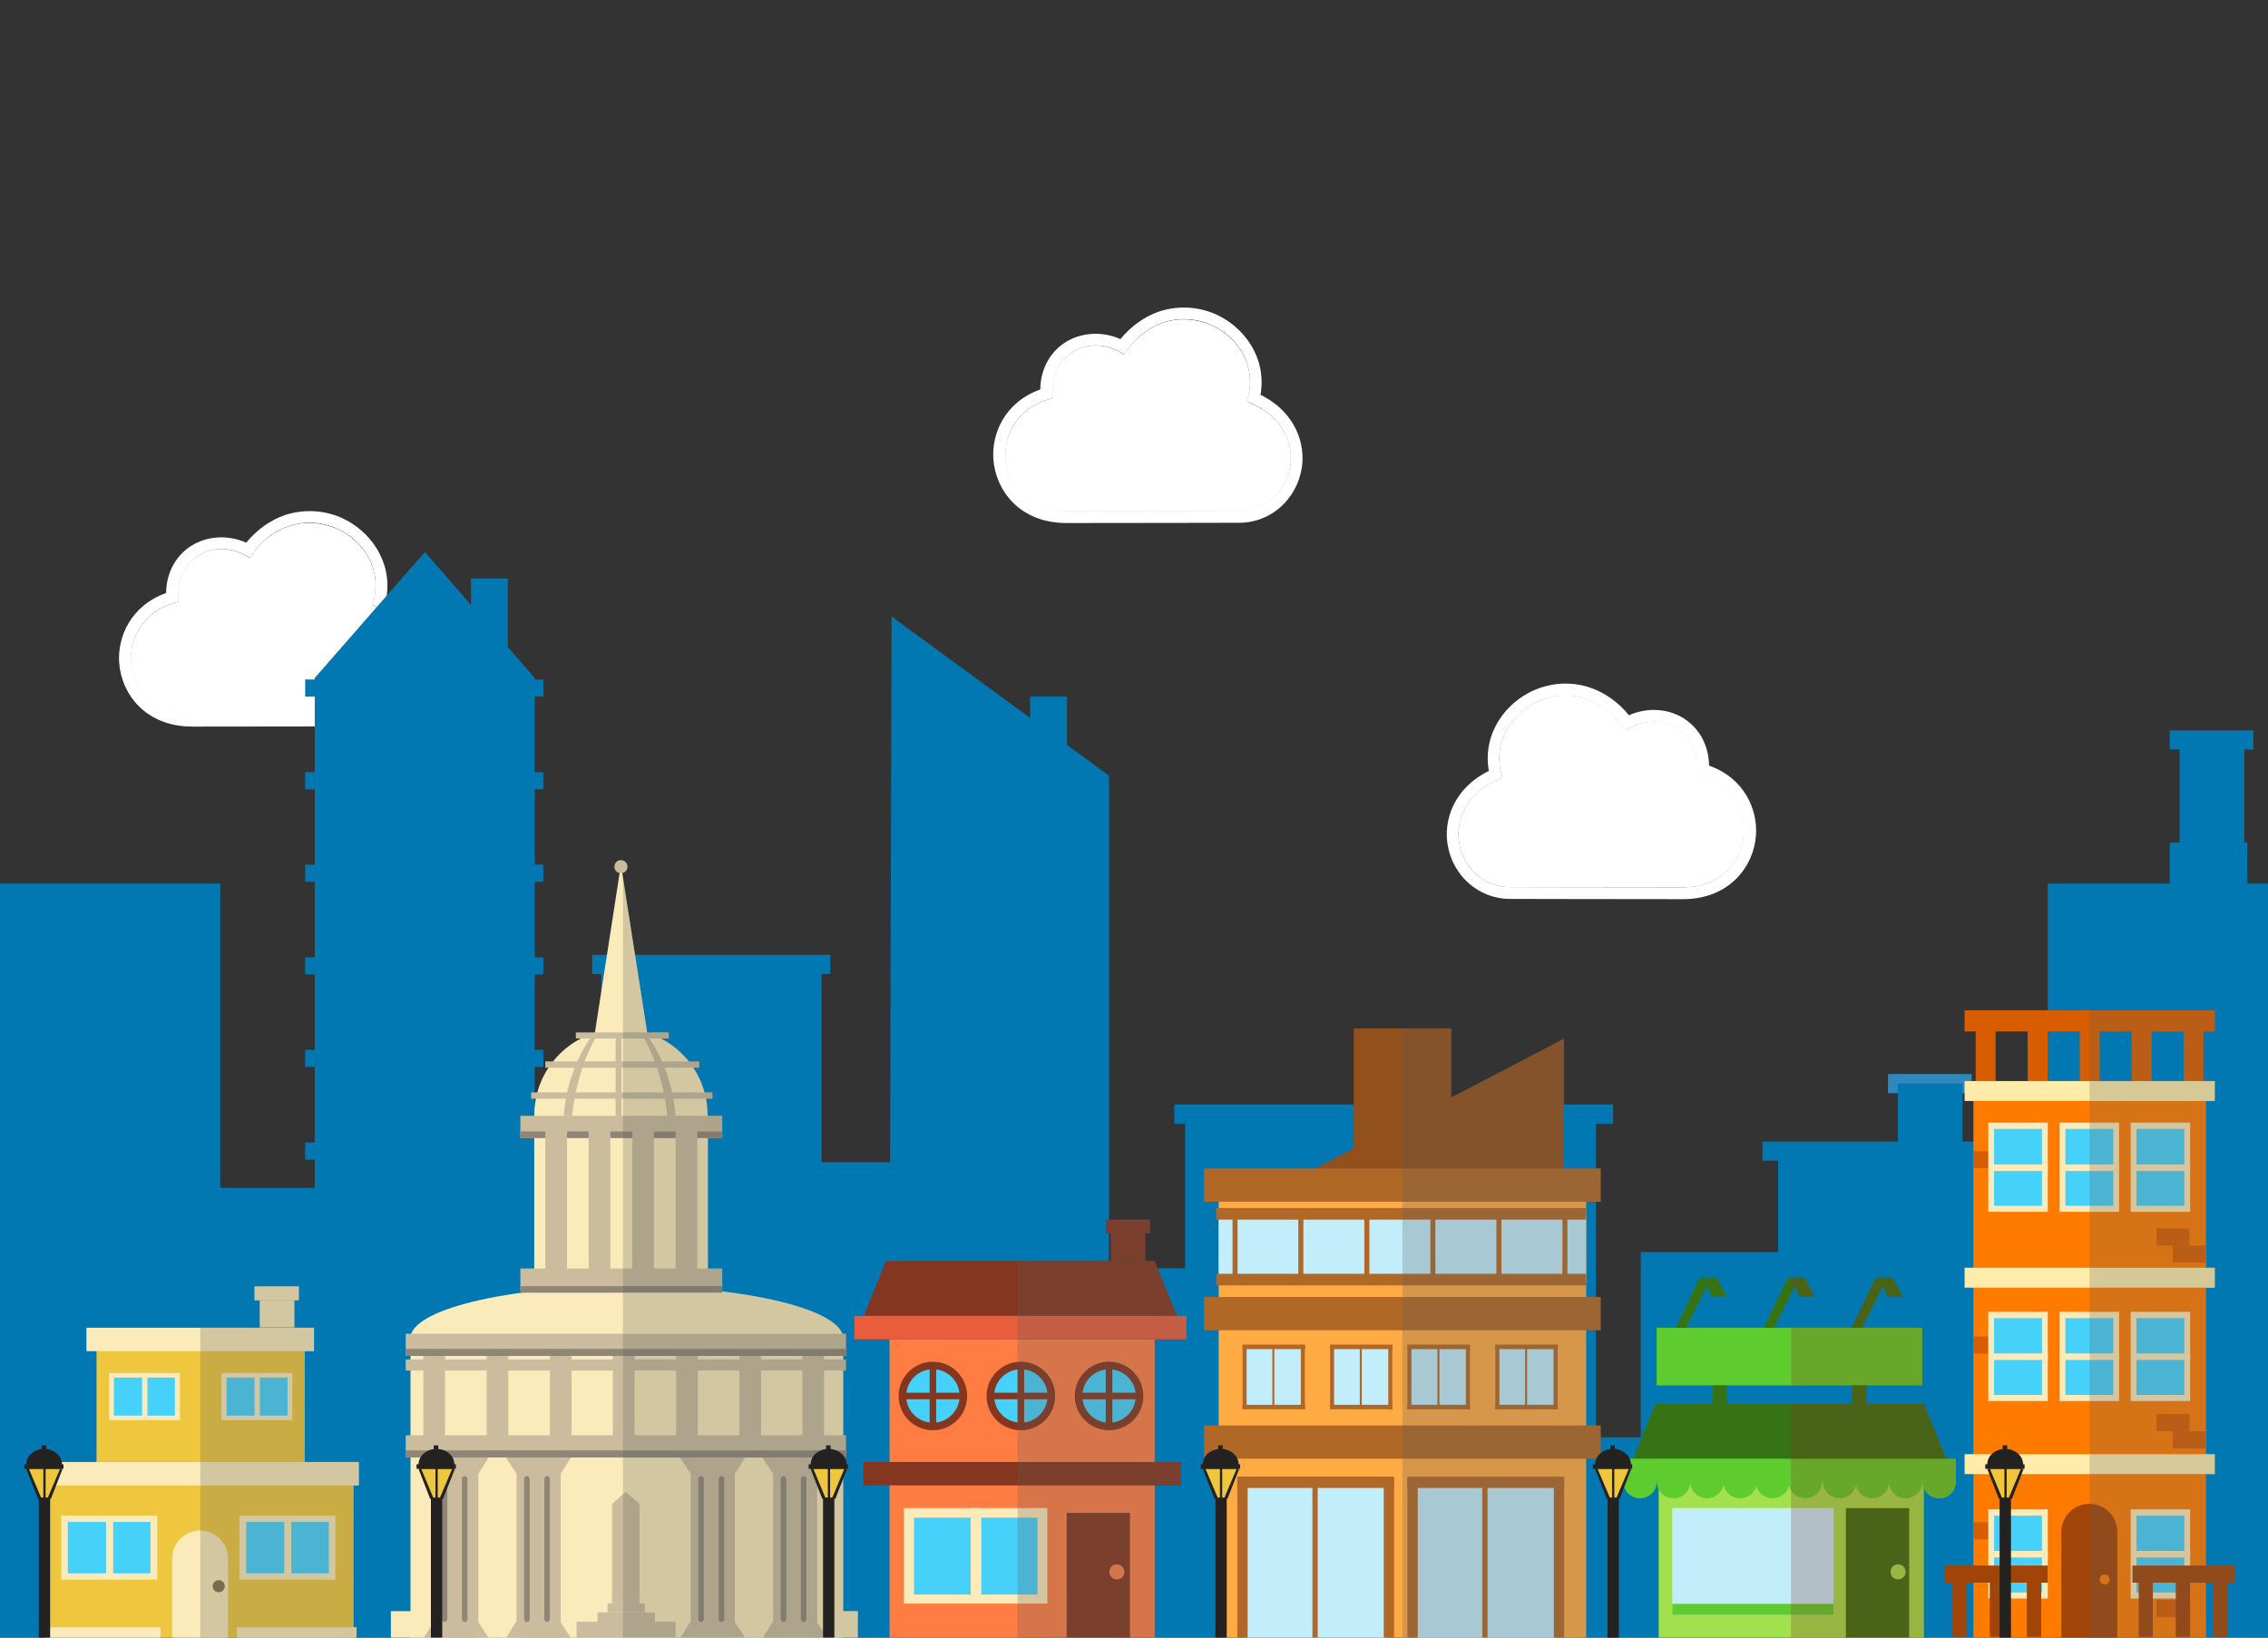 <?xml version="1.0" encoding="utf-8"?>
<!-- Generator: Adobe Illustrator 19.0.0, SVG Export Plug-In . SVG Version: 6.00 Build 0)  -->
<svg version="1.1" id="Calque_1" xmlns="http://www.w3.org/2000/svg" xmlns:xlink="http://www.w3.org/1999/xlink" x="0px" y="0px"
	 viewBox="360 -290 900 650" style="enable-background:new 360 -290 900 650;" xml:space="preserve">
<rect x="360" y="-290" width="900" height="650" fill="#333333" stroke="none"/>
<style type="text/css">
	.st0{clip-path:url(#SVGID_2_);}
	.st1{fill:#FFFFFF;}
	.st2{fill:#0178B2;}
	.st3{fill:#2F88BC;}
	.st4{fill:#91501C;}
	.st5{fill:#FFAB44;}
	.st6{fill:#B16827;}
	.st7{fill:#C2EEFC;}
	.st8{opacity:0.25;fill:#5D5D5D;}
	.st9{fill:#FBEBBA;}
	.st10{fill:#CABC9C;}
	.st11{fill:#8F8676;}
	.st12{fill:#8C8C8C;}
	.st13{fill:#C1A9A9;}
	.st14{fill:#CDCACA;}
	.st15{fill:#00844A;}
	.st16{fill:#00C147;}
	.st17{fill:#A2E04D;}
	.st18{fill:#357315;}
	.st19{fill:#5ECC2E;}
	.st20{opacity:0.25;}
	.st21{fill:#85361F;}
	.st22{fill:#FF7D43;}
	.st23{fill:#46D1FA;}
	.st24{fill:#E85E3C;}
	.st25{fill:#EFC73E;}
	.st26{fill:#7F714C;}
	.st27{fill:#D85D00;}
	.st28{fill:#FF7B00;}
	.st29{fill:#FFECAB;}
	.st30{fill:#A14407;}
	.st31{fill:#242221;}
	.st32{fill:#5D2E07;}
	.st33{fill:#00A615;}
</style>
<g>
	<defs>
		<rect id="SVGID_1_" x="360" y="-191" width="900" height="551"/>
	</defs>
	<clipPath id="SVGID_2_">
		<use xlink:href="#SVGID_1_"  style="overflow:visible;"/>
	</clipPath>
	<g id="XMLID_640_" class="st0">
		<g id="XMLID_644_">
			<path id="XMLID_648_" class="st1" d="M509.6-49l-1.8-0.8l0.5-1.9c3.2-13.4-4.8-23.8-14.2-28.2c-6.2-2.8-13.1-3.3-19.4-1.2
				c-5.6,1.9-10.5,5.5-14.4,10.9l-1.2,1.7l-1.8-1c-2.9-1.6-6.2-2.5-9.4-2.5c-3,0-5.9,0.7-8.5,2.2c-2.2,1.2-9.2,6-8.6,16.8l0.1,1.9
				l-1.8,0.5c-12.6,3.7-17.6,14.5-17,23.5c0.7,10,8.6,20.8,24.2,20.8c25.6,0,67.8-0.1,68.6-0.1c10.1,0,18.5-7.5,20.1-17.8
				C526.3-32.4,522.9-43.2,509.6-49z"/>
			<path id="XMLID_645_" class="st1" d="M513.3-52.5c2.6-15.1-6.9-26.9-17.2-31.7c-7.3-3.4-15.4-3.8-22.9-1.4
				c-5.9,2-11.2,5.8-15.5,11c-6.7-3-14.5-2.8-20.7,0.6c-6.9,3.8-11,11-11.1,19.4c-13.9,4.9-19.4,17.4-18.6,27.8
				c0.9,12.1,10.3,25.2,29,25.2c25.6,0,67.8-0.1,68.6-0.1c12.4,0,22.8-9.2,24.8-21.9C531.1-32.6,527.6-45.4,513.3-52.5z M525-24.3
				C523.4-14,515-6.5,504.9-6.5c-0.8,0-43,0.1-68.6,0.1c-15.6,0-23.5-10.8-24.2-20.8c-0.7-9,4.3-19.8,17-23.5l1.8-0.5l-0.1-1.9
				c-0.6-10.8,6.5-15.6,8.6-16.8c2.6-1.4,5.5-2.2,8.5-2.2c3.2,0,6.5,0.9,9.4,2.5l1.8,1l1.2-1.7c3.9-5.4,8.7-9,14.4-10.9
				c6.3-2.1,13.3-1.7,19.4,1.2c9.4,4.3,17.4,14.7,14.2,28.2l-0.5,1.9l1.8,0.8C522.9-43.2,526.3-32.4,525-24.3z"/>
		</g>
		<path id="XMLID_641_" class="st1" d="M447.8-72c-3,0-5.9,0.7-8.5,2.2c-2.2,1.2-9.2,6-8.6,16.8l0.1,1.9l-1.8,0.5
			c-12.6,3.7-17.6,14.5-17,23.5c0.7,10,8.6,20.8,24.2,20.8c25.6,0,67.8-0.1,68.6-0.1c10.1,0,18.5-7.5,20.1-17.8
			c1.3-8.1-2.1-18.9-15.4-24.7l-1.8-0.8l0.5-1.9c3.2-13.4-4.8-23.8-14.2-28.2c-6.2-2.8-13.1-3.3-19.4-1.2
			c-5.6,1.9-10.5,5.5-14.4,10.9l-1.2,1.7l-1.8-1C454.3-71.1,451.1-72,447.8-72z"/>
	</g>
	<g id="XMLID_631_" class="st0">
		<g id="XMLID_635_">
			<path id="XMLID_639_" class="st1" d="M856.6-129.8l-1.8-0.8l0.5-1.9c3.2-13.4-4.8-23.8-14.2-28.2c-6.2-2.8-13.1-3.3-19.4-1.2
				c-5.6,1.9-10.5,5.5-14.4,10.9l-1.2,1.7l-1.8-1c-2.9-1.6-6.2-2.5-9.4-2.5c-3,0-5.9,0.7-8.5,2.2c-2.2,1.2-9.2,6-8.6,16.8l0.1,1.9
				l-1.8,0.5c-12.6,3.7-17.6,14.5-17,23.5c0.7,10,8.6,20.8,24.2,20.8c25.6,0,67.8-0.1,68.6-0.1c10.1,0,18.5-7.5,20.1-17.8
				C873.2-113.2,869.8-124,856.6-129.8z"/>
			<path id="XMLID_636_" class="st1" d="M860.2-133.3c2.6-15.1-6.9-26.9-17.2-31.7c-7.3-3.4-15.4-3.8-22.9-1.4
				c-5.9,2-11.2,5.8-15.5,11c-6.7-3-14.5-2.8-20.7,0.6c-6.9,3.8-11,11-11.1,19.4c-13.9,4.9-19.4,17.4-18.6,27.8
				c0.9,12.1,10.3,25.2,29,25.2c25.6,0,67.8-0.1,68.6-0.1c12.4,0,22.8-9.2,24.8-21.9C878-113.4,874.5-126.2,860.2-133.3z M872-105.1
				c-1.6,10.3-10,17.8-20.1,17.8c-0.8,0-43,0.1-68.6,0.1c-15.6,0-23.5-10.8-24.2-20.8c-0.7-9,4.3-19.8,17-23.5l1.8-0.5l-0.1-1.9
				c-0.6-10.8,6.5-15.6,8.6-16.8c2.6-1.4,5.5-2.2,8.5-2.2c3.2,0,6.5,0.9,9.4,2.5l1.8,1l1.2-1.7c3.9-5.4,8.7-9,14.4-10.9
				c6.3-2.1,13.3-1.7,19.4,1.2c9.4,4.3,17.4,14.7,14.2,28.2l-0.5,1.9l1.8,0.8C869.8-124,873.2-113.2,872-105.1z"/>
		</g>
		<path id="XMLID_632_" class="st1" d="M794.8-152.8c-3,0-5.9,0.7-8.5,2.2c-2.2,1.2-9.2,6-8.6,16.8l0.1,1.9l-1.8,0.5
			c-12.6,3.7-17.6,14.5-17,23.5c0.7,10,8.6,20.8,24.2,20.8c25.6,0,67.8-0.1,68.6-0.1c10.1,0,18.5-7.5,20.1-17.8
			c1.3-8.1-2.1-18.9-15.4-24.7l-1.8-0.8l0.5-1.9c3.2-13.4-4.8-23.8-14.2-28.2c-6.2-2.8-13.1-3.3-19.4-1.2
			c-5.6,1.9-10.5,5.5-14.4,10.9l-1.2,1.7l-1.8-1C801.3-151.9,798-152.8,794.8-152.8z"/>
	</g>
	<g id="XMLID_622_" class="st0">
		<g id="XMLID_626_">
			<path id="XMLID_630_" class="st1" d="M954.4,19.5l1.8-0.8l-0.5-1.9c-3.2-13.4,4.8-23.8,14.2-28.2c6.2-2.8,13.1-3.3,19.4-1.2
				c5.6,1.9,10.5,5.5,14.4,10.9l1.2,1.7l1.8-1c2.9-1.6,6.2-2.5,9.4-2.5c3,0,5.9,0.7,8.5,2.2c2.2,1.2,9.2,6,8.6,16.8l-0.1,1.9
				l1.8,0.5c12.6,3.7,17.6,14.5,17,23.5c-0.7,10-8.6,20.8-24.2,20.8c-25.6,0-67.8-0.1-68.6-0.1c-10.1,0-18.5-7.5-20.1-17.8
				C937.8,36.1,941.2,25.3,954.4,19.5z"/>
			<path id="XMLID_627_" class="st1" d="M934.4,44.9c1.9,12.7,12.4,21.9,24.8,21.9c0.8,0,43,0.1,68.6,0.1c18.6,0,28.1-13.1,29-25.2
				c0.8-10.5-4.7-22.9-18.6-27.8c-0.1-8.4-4.2-15.5-11.1-19.4c-6.2-3.4-14-3.6-20.7-0.6c-4.3-5.3-9.6-9-15.5-11
				c-7.5-2.5-15.6-2-22.9,1.4c-10.3,4.8-19.8,16.6-17.2,31.7C936.5,23.1,933,35.9,934.4,44.9z M954.4,19.5l1.8-0.8l-0.5-1.9
				c-3.2-13.4,4.8-23.8,14.2-28.2c6.2-2.8,13.1-3.3,19.4-1.2c5.6,1.9,10.5,5.5,14.4,10.9l1.2,1.7l1.8-1c2.9-1.6,6.2-2.5,9.4-2.5
				c3,0,5.9,0.7,8.5,2.2c2.2,1.2,9.2,6,8.6,16.8l-0.1,1.9l1.8,0.5c12.6,3.7,17.6,14.5,17,23.5c-0.7,10-8.6,20.8-24.2,20.8
				c-25.6,0-67.8-0.1-68.6-0.1c-10.1,0-18.5-7.5-20.1-17.8C937.8,36.1,941.2,25.3,954.4,19.5z"/>
		</g>
		<path id="XMLID_623_" class="st1" d="M1006.8-1l-1.8,1l-1.2-1.7c-3.9-5.4-8.7-9-14.4-10.9c-6.3-2.1-13.3-1.7-19.4,1.2
			c-9.4,4.3-17.4,14.7-14.2,28.2l0.5,1.9l-1.8,0.8c-13.2,5.8-16.6,16.6-15.4,24.7c1.6,10.3,10,17.8,20.1,17.8c0.8,0,43,0.1,68.6,0.1
			c15.6,0,23.5-10.8,24.2-20.8c0.7-9-4.3-19.8-17-23.5l-1.8-0.5l0.1-1.9c0.6-10.8-6.5-15.6-8.6-16.8c-2.6-1.4-5.5-2.2-8.5-2.2
			C1013-3.5,1009.7-2.6,1006.8-1z"/>
	</g>
	<g class="st0">
		<g>
			<rect x="360" y="60.7" class="st2" width="87.4" height="273.2"/>
			<rect x="1172.6" y="60.7" class="st2" width="87.4" height="273.2"/>
			<rect x="598.6" y="90.3" class="st2" width="87.4" height="243.6"/>
			<rect x="830.3" y="152.2" class="st2" width="163" height="181.7"/>
			<rect x="1011.1" y="207" class="st2" width="138.3" height="126.9"/>
			<rect x="1065.6" y="163.5" class="st2" width="77.7" height="115.9"/>
			<polygon class="st2" points="800.1,331.4 712.8,331.4 713.8,-45.3 800.1,17.9 			"/>
			<rect x="416.3" y="181.5" class="st2" width="87.4" height="152.4"/>
			<rect x="546.9" y="213.4" class="st3" width="87.4" height="120.5"/>
			<rect x="764.9" y="213.4" class="st2" width="87.4" height="120.5"/>
			<rect x="967.4" y="280.5" class="st2" width="87.4" height="53.4"/>
			<rect x="1113.1" y="240.4" class="st2" width="87.4" height="93.6"/>
			<rect x="675.8" y="171.3" class="st2" width="87.4" height="162.6"/>
			<polygon class="st2" points="572.2,333.9 484.9,333.9 484.9,-20.9 528.6,-70.9 572.2,-20.9 			"/>
			<rect x="481.1" y="-20.3" class="st2" width="94.5" height="6.8"/>
			<rect x="481.1" y="16.5" class="st2" width="94.5" height="6.8"/>
			<rect x="481.1" y="53.2" class="st2" width="94.5" height="6.8"/>
			<rect x="481.1" y="90" class="st2" width="94.5" height="6.8"/>
			<rect x="595" y="89" class="st2" width="94.5" height="7.6"/>
			<rect x="826" y="148.4" class="st2" width="174.1" height="7.6"/>
			<rect x="1059.4" y="163.1" class="st2" width="87.8" height="7.6"/>
			<rect x="1109.2" y="136.3" class="st3" width="33.2" height="7.6"/>
			<rect x="1113.1" y="140.1" class="st2" width="25.7" height="28.4"/>
			<rect x="1221" y="-0.1" class="st2" width="33.2" height="7.6"/>
			<rect x="1224.9" y="3.7" class="st2" width="25.7" height="61.9"/>
			<rect x="1221" y="44.4" class="st2" width="6.6" height="16.3"/>
			<rect x="1245.2" y="44.4" class="st2" width="6.6" height="16.3"/>
			<rect x="481.1" y="126.7" class="st2" width="94.5" height="6.8"/>
			<rect x="481.1" y="163.5" class="st2" width="94.5" height="6.8"/>
			<rect x="481.1" y="200.2" class="st2" width="94.5" height="6.8"/>
			<rect x="481.1" y="237" class="st2" width="94.5" height="6.8"/>
			<rect x="481.1" y="273.7" class="st2" width="94.5" height="6.8"/>
			<rect x="481.1" y="310.5" class="st3" width="94.5" height="6.8"/>
			<rect x="546.9" y="-60.4" class="st2" width="14.6" height="27.2"/>
			<rect x="768.8" y="-13.5" class="st2" width="14.6" height="27.2"/>
		</g>
		<rect x="360" y="310.5" class="st2" width="900" height="49.5"/>
		<path class="st1" d="M1167.8-274.3"/>
		<g>
			<g>
				<polygon class="st4" points="980.6,174.3 880.9,174.3 980.6,122.3 				"/>
				<rect x="897.2" y="118.2" class="st4" width="38.7" height="48.6"/>
				<rect x="843.6" y="175.4" class="st5" width="145.8" height="184.6"/>
				<rect x="837.8" y="173.8" class="st6" width="157.4" height="13.2"/>
				<rect x="837.8" y="224.8" class="st6" width="157.4" height="13.2"/>
				<rect x="837.8" y="275.8" class="st6" width="157.4" height="13.2"/>
				<g>
					<rect x="853.6" y="299.5" class="st7" width="56.4" height="60.8"/>
					<rect x="851" y="296.8" class="st6" width="4.1" height="63.4"/>
					<rect x="909.1" y="296.8" class="st6" width="4.1" height="63.4"/>
					<rect x="880.8" y="296.8" class="st6" width="2.1" height="63.4"/>
					<rect x="851" y="296.1" class="st6" width="62.2" height="4.5"/>
				</g>
				<g>
					<rect x="854.1" y="245.1" class="st7" width="22.5" height="24.2"/>
					<rect x="853.1" y="244" class="st6" width="1.6" height="25.3"/>
					<rect x="876.2" y="244" class="st6" width="1.6" height="25.3"/>
					<rect x="864.9" y="244" class="st6" width="0.8" height="25.3"/>
					<rect x="853.1" y="243.7" class="st6" width="24.8" height="1.8"/>
					<rect x="853.1" y="267.6" class="st6" width="24.8" height="1.8"/>
				</g>
				<g>
					<rect x="888.8" y="245.1" class="st7" width="22.5" height="24.2"/>
					<rect x="887.8" y="244" class="st6" width="1.6" height="25.3"/>
					<rect x="910.9" y="244" class="st6" width="1.6" height="25.3"/>
					<rect x="899.6" y="244" class="st6" width="0.8" height="25.3"/>
					<rect x="887.8" y="243.7" class="st6" width="24.8" height="1.8"/>
					<rect x="887.8" y="267.6" class="st6" width="24.8" height="1.8"/>
				</g>
				<g>
					<rect x="919.6" y="245.1" class="st7" width="22.5" height="24.2"/>
					<rect x="918.5" y="244" class="st6" width="1.6" height="25.3"/>
					<rect x="941.7" y="244" class="st6" width="1.6" height="25.3"/>
					<rect x="930.4" y="244" class="st6" width="0.8" height="25.3"/>
					<rect x="918.5" y="243.7" class="st6" width="24.8" height="1.8"/>
					<rect x="918.5" y="267.6" class="st6" width="24.8" height="1.8"/>
				</g>
				<g>
					<rect x="954.4" y="245.1" class="st7" width="22.5" height="24.2"/>
					<rect x="953.4" y="244" class="st6" width="1.6" height="25.3"/>
					<rect x="976.5" y="244" class="st6" width="1.6" height="25.3"/>
					<rect x="965.2" y="244" class="st6" width="0.8" height="25.3"/>
					<rect x="953.4" y="243.7" class="st6" width="24.8" height="1.8"/>
					<rect x="953.4" y="267.6" class="st6" width="24.8" height="1.8"/>
				</g>
				<g>
					<rect x="921" y="299.5" class="st7" width="56.4" height="60.8"/>
					<rect x="918.5" y="296.8" class="st6" width="4.1" height="63.4"/>
					<rect x="976.6" y="296.8" class="st6" width="4.1" height="63.4"/>
					<rect x="948.2" y="296.8" class="st6" width="2.1" height="63.4"/>
					<rect x="918.5" y="296.1" class="st6" width="62.2" height="4.5"/>
				</g>
				<rect x="843.6" y="192.6" class="st7" width="145.8" height="26.4"/>
				<rect x="842.6" y="189.5" class="st6" width="146.8" height="4.6"/>
				<rect x="842.6" y="215.6" class="st6" width="146.8" height="4.6"/>
				<rect x="849.1" y="192.3" class="st6" width="2" height="24.8"/>
				<rect x="875.2" y="192.3" class="st6" width="2" height="24.8"/>
				<rect x="901.4" y="192.3" class="st6" width="2" height="24.8"/>
				<rect x="927.6" y="192.3" class="st6" width="2" height="24.8"/>
				<rect x="953.8" y="192.3" class="st6" width="2" height="24.8"/>
				<rect x="980" y="192.3" class="st6" width="2" height="24.8"/>
			</g>
			<polygon class="st8" points="921,360.3 922.6,360.3 948.2,360.3 950.3,360.3 976.6,360.3 977.5,360.3 980.7,360.3 980.7,360 
				989.4,360 989.4,289 995.2,289 995.2,275.8 989.4,275.8 989.4,238 995.2,238 995.2,224.8 989.4,224.8 989.4,220.2 989.4,219 
				989.4,215.6 989.4,194.1 989.4,192.6 989.4,189.5 989.4,186.9 995.2,186.9 995.2,173.8 980.6,173.8 980.6,122.3 935.9,145.6 
				935.9,118.2 916.5,118.2 916.5,360 918.5,360 918.5,360.3 			"/>
		</g>
		<g>
			<g>
				<rect x="515.1" y="349.5" class="st9" width="185.3" height="10.8"/>
				<rect x="522.9" y="241.7" class="st9" width="171.7" height="118.6"/>
				<rect x="572" y="152.7" class="st9" width="68.9" height="73.7"/>
				<circle class="st9" cx="606.4" cy="152.7" r="34.4"/>
				<ellipse class="st9" cx="608.7" cy="241.3" rx="85.9" ry="20.8"/>
				<polygon class="st9" points="595.7,122.3 606.4,53.2 617.2,122.3 				"/>
				<rect x="566.5" y="152.9" class="st10" width="80.1" height="8.8"/>
				<rect x="566.5" y="159.1" class="st11" width="80.1" height="2.6"/>
				<rect x="570.8" y="143.6" class="st10" width="71.9" height="2.5"/>
				<rect x="576.4" y="131.3" class="st10" width="61.1" height="2.5"/>
				<rect x="588.5" y="119.8" class="st10" width="36.9" height="2.4"/>
				<rect x="566.5" y="213.5" class="st10" width="80.1" height="8.8"/>
				<rect x="521" y="239.4" class="st10" width="174.7" height="8.8"/>
				<rect x="521" y="249.6" class="st10" width="174.7" height="4.4"/>
				<rect x="576.4" y="157.4" class="st10" width="8.6" height="61.6"/>
				<rect x="528" y="241.3" class="st10" width="8.6" height="42.6"/>
				<rect x="553.1" y="241.3" class="st10" width="8.6" height="42.6"/>
				<rect x="578.2" y="241.3" class="st10" width="8.6" height="42.6"/>
				<rect x="603.2" y="241.3" class="st10" width="8.6" height="42.6"/>
				<rect x="628.3" y="241.3" class="st10" width="8.6" height="42.6"/>
				<rect x="653.4" y="241.3" class="st10" width="8.6" height="42.6"/>
				<rect x="678.4" y="241.3" class="st10" width="8.6" height="42.6"/>
				<rect x="593.6" y="157.4" class="st10" width="8.6" height="61.6"/>
				<rect x="610.9" y="157.4" class="st10" width="8.6" height="61.6"/>
				<rect x="628.1" y="157.4" class="st10" width="8.6" height="61.6"/>
				<path class="st10" d="M595,121.1c0,0-9.8,11.9-11.3,31.9h3.3c0,0,1.3-17.5,9.8-31.9H595z"/>
				<path class="st10" d="M616.8,121.1c0,0,9.8,11.9,11.3,31.9h-3.3c0,0-1.3-17.5-9.8-31.9H616.8z"/>
				<rect x="604.3" y="121.4" class="st10" width="2.3" height="31.5"/>
				<rect x="566.5" y="220.5" class="st11" width="80.1" height="2.6"/>
				<rect x="521" y="245.4" class="st11" width="174.7" height="2.8"/>
				<rect x="521" y="279.7" class="st10" width="174.7" height="8.8"/>
				<g>
					<rect x="532.3" y="287.7" class="st10" width="17.5" height="72.5"/>
					<polygon class="st10" points="528,288.5 532.3,295 549.8,295 554,288.4 					"/>
					<polygon class="st10" points="554,360.2 549.7,353.7 532.2,353.7 528,360.3 					"/>
					<path class="st11" d="M537.5,352.7c0,0.6-0.5,1.1-1.1,1.1l0,0c-0.6,0-1.1-0.5-1.1-1.1V297c0-0.6,0.5-1.1,1.1-1.1l0,0
						c0.6,0,1.1,0.5,1.1,1.1V352.7z"/>
					<path class="st11" d="M545.5,352.7c0,0.6-0.5,1.1-1.1,1.1l0,0c-0.6,0-1.1-0.5-1.1-1.1V297c0-0.6,0.5-1.1,1.1-1.1l0,0
						c0.6,0,1.1,0.5,1.1,1.1V352.7z"/>
				</g>
				<g>
					<rect x="565" y="287.7" class="st10" width="17.5" height="72.5"/>
					<polygon class="st10" points="560.7,288.5 565,295 582.5,295 586.6,288.4 					"/>
					<polygon class="st10" points="586.6,360.2 582.3,353.7 564.8,353.7 560.7,360.3 					"/>
					<path class="st11" d="M570.2,352.7c0,0.6-0.5,1.1-1.1,1.1l0,0c-0.6,0-1.1-0.5-1.1-1.1V297c0-0.6,0.5-1.1,1.1-1.1l0,0
						c0.6,0,1.1,0.5,1.1,1.1V352.7z"/>
					<path class="st11" d="M578.2,352.7c0,0.6-0.5,1.1-1.1,1.1l0,0c-0.6,0-1.1-0.5-1.1-1.1V297c0-0.6,0.5-1.1,1.1-1.1l0,0
						c0.6,0,1.1,0.5,1.1,1.1V352.7z"/>
				</g>
				<g>
					<rect x="634.1" y="287.7" class="st10" width="17.5" height="72.5"/>
					<polygon class="st10" points="629.8,288.5 634.1,295 651.6,295 655.8,288.4 					"/>
					<polygon class="st10" points="655.8,360.2 651.5,353.7 634,353.7 629.8,360.3 					"/>
					<path class="st11" d="M639.3,352.7c0,0.6-0.5,1.1-1.1,1.1l0,0c-0.6,0-1.1-0.5-1.1-1.1V297c0-0.6,0.5-1.1,1.1-1.1l0,0
						c0.6,0,1.1,0.5,1.1,1.1V352.7z"/>
					<path class="st11" d="M647.4,352.7c0,0.6-0.5,1.1-1.1,1.1l0,0c-0.6,0-1.1-0.5-1.1-1.1V297c0-0.6,0.5-1.1,1.1-1.1l0,0
						c0.6,0,1.1,0.5,1.1,1.1V352.7z"/>
				</g>
				<g>
					<rect x="666.8" y="287.7" class="st10" width="17.5" height="72.5"/>
					<polygon class="st10" points="662.5,288.5 666.8,295 684.3,295 688.4,288.4 					"/>
					<polygon class="st10" points="688.4,360.2 684.1,353.7 666.7,353.7 662.5,360.3 					"/>
					<path class="st11" d="M672,352.7c0,0.6-0.5,1.1-1.1,1.1l0,0c-0.6,0-1.1-0.5-1.1-1.1V297c0-0.6,0.5-1.1,1.1-1.1l0,0
						c0.6,0,1.1,0.5,1.1,1.1V352.7z"/>
					<path class="st11" d="M680,352.7c0,0.6-0.5,1.1-1.1,1.1l0,0c-0.6,0-1.1-0.5-1.1-1.1V297c0-0.6,0.5-1.1,1.1-1.1l0,0
						c0.6,0,1.1,0.5,1.1,1.1V352.7z"/>
				</g>
				<rect x="521" y="285.7" class="st11" width="174.7" height="2.8"/>
				<rect x="588.8" y="353.7" class="st10" width="39.3" height="6.5"/>
				<rect x="597.1" y="350" class="st10" width="22.8" height="3.8"/>
				<rect x="601.1" y="346.4" class="st10" width="14.8" height="3.6"/>
				<polygon class="st10" points="613.8,346.4 602.9,346.4 602.9,306.9 608.3,302.2 613.8,306.9 				"/>
			</g>
			<path class="st8" d="M607.2,360.3h20.9h6h17.5h15.2h17.5h10.3h5.8v-10.8h-5.8v-61h1.1v-2.8v-6h-1.1V254h1.1v-4.4h-1.1v-1.4h1.1
				v-2.8v-6h-1.5c-2.8-7.4-21.4-13.6-47.6-16.7v-0.4v-1.8v-7h-5.7v-51.8h5.7v-2.6v-6.2h-5.7c0-0.1,0-0.2,0-0.3
				c0-2.3-0.2-4.5-0.6-6.6h2.4v-2.5h-3c-1-3.5-2.5-6.8-4.4-9.8h2.3v-2.5h-4.1c-2.9-3.7-6.6-6.8-10.8-9h2.7v-2.4h-8.5
				c0,0-0.1,0-0.1,0l-9.6-61.7V360.3z"/>
			<circle class="st10" cx="606.4" cy="54" r="2.6"/>
		</g>
		<rect x="360" y="381.5" class="st12" width="900" height="129.6"/>
		<rect x="360" y="388.7" class="st1" width="900" height="6.4"/>
		<rect x="360" y="450.6" class="st1" width="900" height="6.4"/>
		<rect x="387.4" y="418.1" class="st1" width="22.7" height="3.8"/>
		<rect x="463.9" y="418.1" class="st1" width="22.7" height="3.8"/>
		<rect x="540.4" y="418.1" class="st1" width="22.7" height="3.8"/>
		<rect x="616.9" y="418.1" class="st1" width="22.7" height="3.8"/>
		<rect x="693.4" y="418.1" class="st1" width="22.7" height="3.8"/>
		<rect x="770" y="418.1" class="st1" width="22.7" height="3.8"/>
		<rect x="846.5" y="418.1" class="st1" width="22.7" height="3.8"/>
		<rect x="923" y="418.1" class="st1" width="22.7" height="3.8"/>
		<rect x="999.5" y="418.1" class="st1" width="22.7" height="3.8"/>
		<rect x="1076" y="418.1" class="st1" width="22.7" height="3.8"/>
		<rect x="1152.5" y="418.1" class="st1" width="22.7" height="3.8"/>
		<rect x="1229" y="418.1" class="st1" width="22.7" height="3.8"/>
		<rect x="360" y="375.1" class="st13" width="900" height="6.4"/>
		<rect x="360" y="360" class="st14" width="900" height="15.1"/>
		<rect x="360" y="461.7" class="st14" width="900" height="15.1"/>
		<rect x="360" y="476.8" class="st15" width="900" height="34.3"/>
		<rect x="360" y="485.1" class="st16" width="900" height="60.3"/>
		<g>
			<rect x="1018.2" y="293.6" class="st17" width="105.2" height="66.4"/>
			<polygon class="st18" points="1123.5,267.2 1072.8,267.2 1067.5,267.2 1016.9,267.2 1004.3,298.2 1067.5,298.2 1072.8,298.2 
				1136.1,298.2 			"/>
			<rect x="1004.3" y="289" class="st19" width="131.8" height="9.3"/>
			<rect x="1092.5" y="308.6" class="st18" width="25.1" height="51.4"/>
			<circle class="st17" cx="1113.2" cy="333.9" r="3"/>
			<rect x="1023.6" y="308.6" class="st7" width="64" height="42.4"/>
			<rect x="1023.6" y="346.6" class="st19" width="64" height="4.4"/>
			<ellipse class="st19" cx="1010.8" cy="298.3" rx="6.6" ry="6.4"/>
			<ellipse class="st19" cx="1024.1" cy="298.3" rx="6.6" ry="6.4"/>
			<ellipse class="st19" cx="1037.4" cy="298.3" rx="6.6" ry="6.4"/>
			<ellipse class="st19" cx="1050.5" cy="298.3" rx="6.6" ry="6.4"/>
			<ellipse class="st19" cx="1063.4" cy="298.3" rx="6.6" ry="6.4"/>
			<ellipse class="st19" cx="1076.4" cy="298.3" rx="6.6" ry="6.4"/>
			<ellipse class="st19" cx="1090" cy="298.3" rx="6.6" ry="6.4"/>
			<ellipse class="st19" cx="1103" cy="298.3" rx="6.6" ry="6.4"/>
			<ellipse class="st19" cx="1116.2" cy="298.3" rx="6.6" ry="6.4"/>
			<ellipse class="st19" cx="1129.5" cy="298.3" rx="6.6" ry="6.4"/>
			<rect x="1017.4" y="237" class="st19" width="105.4" height="22.9"/>
			<polygon class="st18" points="1025,237 1034.5,217.1 1041.3,217.1 1045.4,224.8 1039.2,224.8 1037.4,220.5 1029.1,237 			"/>
			<polygon class="st18" points="1059.9,237 1069.4,217.1 1076.2,217.1 1080.3,224.8 1074.1,224.8 1072.3,220.5 1064,237 			"/>
			<polygon class="st18" points="1094.8,237 1104.3,217.1 1111.1,217.1 1115.2,224.8 1109,224.8 1107.2,220.5 1098.9,237 			"/>
			<rect x="1039.6" y="259.9" class="st18" width="5.8" height="7.3"/>
			<rect x="1094.8" y="259.9" class="st18" width="5.8" height="7.3"/>
			<g class="st20">
				<path class="st21" d="M1123.5,267.2h-22.9v-7.3h22.2V237h-23.9l8.3-16.5l1.8,4.3h6.2l-4.1-7.7h-6.8l-9.6,19.9h-23.9v22.9h23.9
					v7.3h-22h-2V360h21.6h25.1h5.9v-59.4c1,2.4,3.3,4,6.1,4c3.6,0,6.6-2.9,6.6-6.4V289h-3.7L1123.5,267.2z"/>
				<polygon class="st21" points="1080.3,224.8 1076.2,217.1 1070.8,217.1 1070.8,223.4 1072.3,220.5 1074.1,224.8 				"/>
			</g>
		</g>
		<g>
			<rect x="800.8" y="199.5" class="st21" width="13.7" height="10.9"/>
			<rect x="798.8" y="194.1" class="st21" width="17.6" height="5.5"/>
			<rect x="713" y="237" class="st22" width="105.2" height="123.3"/>
			<polygon class="st21" points="818.2,210.5 767.6,210.5 762.3,210.5 711.6,210.5 699,241.6 762.3,241.6 767.6,241.6 830.8,241.6 
							"/>
			<rect x="702.6" y="290.3" class="st21" width="126" height="9.3"/>
			<g>
				<circle class="st21" cx="730.2" cy="264.1" r="13.6"/>
				<circle class="st23" cx="730.2" cy="264.1" r="10.6"/>
				<rect x="728.9" y="252.6" class="st21" width="2.6" height="22.9"/>
				<rect x="718.8" y="262.8" class="st21" width="22.9" height="2.6"/>
			</g>
			<g>
				<circle class="st21" cx="765.1" cy="264.1" r="13.6"/>
				<circle class="st23" cx="765.1" cy="264.1" r="10.6"/>
				<rect x="763.8" y="252.6" class="st21" width="2.6" height="22.9"/>
				<rect x="753.7" y="262.8" class="st21" width="22.9" height="2.6"/>
			</g>
			<g>
				<circle class="st21" cx="800.1" cy="264.1" r="13.6"/>
				<circle class="st23" cx="800.1" cy="264.1" r="10.6"/>
				<rect x="798.8" y="252.6" class="st21" width="2.6" height="22.9"/>
				<rect x="788.6" y="262.8" class="st21" width="22.9" height="2.6"/>
			</g>
			<rect x="699" y="232.3" class="st24" width="131.8" height="9.3"/>
			<g>
				<rect x="718.7" y="308.6" class="st9" width="56.9" height="37.9"/>
				<rect x="722.7" y="312.4" class="st23" width="49" height="30.5"/>
				<rect x="745.2" y="308.6" class="st9" width="4.2" height="36.8"/>
			</g>
			<rect x="783.3" y="310.5" class="st21" width="25.1" height="49.5"/>
			<circle class="st22" cx="803.2" cy="333.9" r="3"/>
			<polygon class="st8" points="818.2,210.5 814.5,210.5 814.5,199.5 816.4,199.5 816.4,194.1 798.8,194.1 798.8,199.5 800.8,199.5 
				800.8,210.5 767.6,210.5 763.8,210.5 763.8,360.3 818.2,360.3 818.2,299.5 828.6,299.5 828.6,290.3 818.2,290.3 818.2,241.6 
				830.8,241.6 830.8,232.3 827.1,232.3 			"/>
		</g>
		<g>
			<rect x="378.8" y="294.9" class="st25" width="121.5" height="65.3"/>
			<rect x="398.3" y="245.9" class="st25" width="82.6" height="44.4"/>
			<rect x="376.4" y="290.3" class="st9" width="126" height="9.3"/>
			<rect x="377.6" y="355.9" class="st9" width="46.1" height="4.3"/>
			<rect x="454" y="355.9" class="st9" width="47.5" height="4.3"/>
			<rect x="394.3" y="237" class="st9" width="90.3" height="9.3"/>
			<g>
				<rect x="403.3" y="255" class="st9" width="28.1" height="18.7"/>
				<rect x="405.2" y="256.8" class="st23" width="24.2" height="15.1"/>
				<rect x="416.4" y="255" class="st9" width="2.1" height="18.2"/>
			</g>
			<g>
				<rect x="384.3" y="311.6" class="st9" width="38.1" height="25.4"/>
				<rect x="386.9" y="314.1" class="st23" width="32.8" height="20.4"/>
				<rect x="402.1" y="311.6" class="st9" width="2.8" height="24.6"/>
			</g>
			<g>
				<rect x="455" y="311.6" class="st9" width="38.1" height="25.4"/>
				<rect x="457.7" y="314.1" class="st23" width="32.8" height="20.4"/>
				<rect x="472.8" y="311.6" class="st9" width="2.8" height="24.6"/>
			</g>
			<g>
				<rect x="447.9" y="255" class="st9" width="28.1" height="18.7"/>
				<rect x="449.9" y="256.8" class="st23" width="24.2" height="15.1"/>
				<rect x="461" y="255" class="st9" width="2.1" height="18.2"/>
			</g>
			<path class="st9" d="M450.5,360.3h-22.2v-31.7c0-6.1,5-11.1,11.1-11.1l0,0c6.1,0,11.1,5,11.1,11.1V360.3z"/>
			<circle class="st26" cx="446.8" cy="339.6" r="2.4"/>
			<rect x="463.1" y="226" class="st9" width="13.7" height="10.9"/>
			<rect x="461" y="220.6" class="st9" width="17.6" height="5.5"/>
			<polygon class="st8" points="480.8,246.2 484.5,246.2 484.5,237 476.7,237 476.7,226 478.6,226 478.6,220.6 461,220.6 461,226 
				463.1,226 463.1,237 439.5,237 439.5,360.3 450.5,360.3 454,360.3 500.3,360.3 501.6,360.3 501.6,355.9 500.3,355.9 500.3,299.5 
				502.4,299.5 502.4,290.3 480.8,290.3 			"/>
		</g>
		<g>
			<rect x="1222.2" y="351.8" class="st27" width="13.1" height="6.8"/>
			<g>
				<polygon class="st27" points="1139.6,119.4 1139.6,111 1238.9,111 1238.9,119.4 				"/>
				<polygon class="st27" points="1144,117.3 1151.9,117.3 1151.9,146.3 1144,146.3 				"/>
				<polygon class="st27" points="1164.6,117.3 1172.6,117.3 1172.6,146.3 1164.7,146.3 				"/>
				<polygon class="st27" points="1185.3,117.3 1193.2,117.3 1193.2,146.3 1185.3,146.3 				"/>
				<polygon class="st27" points="1205.9,117.3 1213.8,117.3 1213.8,146.3 1205.9,146.3 				"/>
				<polygon class="st27" points="1226.5,117.3 1234.4,117.3 1234.4,146.3 1226.5,146.3 				"/>
				<polygon class="st28" points="1143.1,360.3 1143.1,143.9 1235.4,143.9 1235.4,360 				"/>
				<polygon class="st29" points="1139.6,147 1139.6,139.1 1238.9,139.1 1238.9,147 				"/>
				<polygon class="st29" points="1139.6,221.1 1139.6,213.2 1238.9,213.2 1238.9,221.1 				"/>
				<polygon class="st29" points="1139.6,295.1 1139.6,287.2 1238.9,287.2 1238.9,295.1 				"/>
				<rect x="1143.1" y="166.9" class="st27" width="13.1" height="6.8"/>
				<rect x="1149.7" y="173.6" class="st27" width="13.1" height="6.8"/>
				<rect x="1215.7" y="197.6" class="st27" width="13.1" height="6.8"/>
				<rect x="1222.2" y="204.4" class="st27" width="13.1" height="6.8"/>
				<rect x="1143.1" y="240.5" class="st27" width="13.1" height="6.8"/>
				<rect x="1149.7" y="247.3" class="st27" width="13.1" height="6.8"/>
				<rect x="1215.7" y="271.3" class="st27" width="13.1" height="6.8"/>
				<rect x="1222.2" y="278.1" class="st27" width="13.1" height="6.8"/>
				<rect x="1143.1" y="314.2" class="st27" width="13.1" height="6.8"/>
				<rect x="1149.7" y="321" class="st27" width="13.1" height="6.8"/>
				<rect x="1215.7" y="345" class="st27" width="13.1" height="6.8"/>
				<g>
					<rect x="1149" y="155.6" class="st9" width="23.6" height="35.4"/>
					<rect x="1151.3" y="158.1" class="st23" width="19" height="30.5"/>
					<rect x="1149.7" y="172.2" class="st9" width="22.9" height="2.6"/>
				</g>
				<g>
					<rect x="1177.3" y="155.6" class="st9" width="23.6" height="35.4"/>
					<rect x="1179.6" y="158.1" class="st23" width="19" height="30.5"/>
					<rect x="1177.9" y="172.2" class="st9" width="22.9" height="2.6"/>
				</g>
				<g>
					<rect x="1205.5" y="155.6" class="st9" width="23.6" height="35.4"/>
					<rect x="1207.8" y="158.1" class="st23" width="19" height="30.5"/>
					<rect x="1206.2" y="172.2" class="st9" width="22.9" height="2.6"/>
				</g>
				<g>
					<rect x="1149" y="230.7" class="st9" width="23.6" height="35.4"/>
					<rect x="1151.3" y="233.2" class="st23" width="19" height="30.5"/>
					<rect x="1149.7" y="247.2" class="st9" width="22.9" height="2.6"/>
				</g>
				<g>
					<rect x="1149" y="309.1" class="st9" width="23.6" height="35.4"/>
					<rect x="1151.3" y="311.6" class="st23" width="19" height="30.5"/>
					<rect x="1149.7" y="325.6" class="st9" width="22.9" height="2.6"/>
				</g>
				<g>
					<rect x="1205.5" y="309.1" class="st9" width="23.6" height="35.4"/>
					<rect x="1207.8" y="311.6" class="st23" width="19" height="30.5"/>
					<rect x="1206.2" y="325.6" class="st9" width="22.9" height="2.6"/>
				</g>
				<g>
					<rect x="1177.3" y="230.7" class="st9" width="23.6" height="35.4"/>
					<rect x="1179.6" y="233.2" class="st23" width="19" height="30.5"/>
					<rect x="1177.9" y="247.2" class="st9" width="22.9" height="2.6"/>
				</g>
				<g>
					<rect x="1205.5" y="230.7" class="st9" width="23.6" height="35.4"/>
					<rect x="1207.8" y="233.2" class="st23" width="19" height="30.5"/>
					<rect x="1206.2" y="247.2" class="st9" width="22.9" height="2.6"/>
				</g>
				<g>
					<polygon class="st30" points="1206.2,338.2 1206.2,331.4 1247,331.4 1247,338.2 					"/>
					<polygon class="st30" points="1208.7,336.4 1214.3,336.4 1214.3,359.7 1208.7,359.7 					"/>
					<polygon class="st30" points="1223.4,336.4 1229.1,336.4 1229.1,359.7 1223.4,359.7 					"/>
					<polygon class="st30" points="1238.1,336.4 1243.8,336.4 1243.8,359.7 1238.1,359.7 					"/>
					<polygon class="st30" points="1131.6,338.2 1131.6,331.4 1172.6,331.4 1172.6,338.2 					"/>
					<polygon class="st30" points="1134.8,336.4 1140.5,336.4 1140.5,359.7 1134.8,359.7 					"/>
					<polygon class="st30" points="1149.6,336.4 1155.2,336.4 1155.2,359.7 1149.6,359.7 					"/>
					<polygon class="st30" points="1164.3,336.4 1170,336.4 1170,359.7 1164.3,359.7 					"/>
				</g>
				<path class="st30" d="M1200.2,360.3h-22.2V318c0-6.1,5-11.1,11.1-11.1l0,0c6.1,0,11.1,5,11.1,11.1V360.3z"/>
				<circle class="st28" cx="1195.2" cy="336.9" r="2"/>
			</g>
			<path class="st8" d="M1200.2,360.1l35.2-0.1v-21.8h2.8l0,21.5h5.7v-21.5l3.2,0v-6.8h-11.6v-36.3h3.6v-7.9h-3.6v-2.4v-6.8v-57h3.6
				v-7.9h-3.6v-2v-6.8V147h3.6v-7.9h-4.5v-19.7h4.5V111h-49.9v249.3h11.1V360.1z M1213.8,119.4l12.7,0l0,19.7h-12.7V119.4z
				 M1193.2,119.4l12.7,0l0,19.7h-12.7V119.4z"/>
		</g>
		<g>
			<rect x="375.4" y="301.4" class="st31" width="4.5" height="66.2"/>
			<path class="st31" d="M372.7,367.6h9.8C382.5,367.6,377.6,358.6,372.7,367.6z"/>
			<polygon class="st31" points="384.8,293.1 383.9,293.1 371.4,293.1 370.4,293.1 374.9,304.4 375,304.9 375.1,304.9 380.2,304.9 
				380.2,304.9 380.4,304.4 			"/>
			<rect x="369.6" y="291.2" class="st31" width="15.6" height="1.8"/>
			<rect x="376.5" y="283.7" class="st31" width="1.8" height="15.6"/>
			<ellipse class="st31" cx="377.5" cy="291.2" rx="7.1" ry="6.1"/>
			<polygon class="st25" points="371.5,293.1 377.2,293.1 377.2,304.4 376.3,304.4 			"/>
			<polygon class="st25" points="383.8,293.1 378.1,293.1 378.1,304.4 379,304.4 			"/>
		</g>
		<g>
			<rect x="531" y="301.4" class="st31" width="4.5" height="66.2"/>
			<path class="st31" d="M528.3,367.6h9.8C538.1,367.6,533.3,358.6,528.3,367.6z"/>
			<polygon class="st31" points="540.5,293.1 539.5,293.1 527,293.1 526.1,293.1 530.5,304.4 530.6,304.9 530.7,304.9 535.8,304.9 
				535.9,304.9 536,304.4 			"/>
			<rect x="525.3" y="291.2" class="st31" width="15.6" height="1.8"/>
			<rect x="532.1" y="283.7" class="st31" width="1.8" height="15.6"/>
			<ellipse class="st31" cx="533.2" cy="291.2" rx="7.1" ry="6.1"/>
			<polygon class="st25" points="527.2,293.1 532.8,293.1 532.8,304.4 531.9,304.4 			"/>
			<polygon class="st25" points="539.4,293.1 533.7,293.1 533.7,304.4 534.6,304.4 			"/>
		</g>
		<g>
			<rect x="686.6" y="301.4" class="st31" width="4.5" height="66.2"/>
			<path class="st31" d="M683.9,367.6h9.8C693.8,367.6,688.9,358.6,683.9,367.6z"/>
			<polygon class="st31" points="696.1,293.1 695.2,293.1 682.6,293.1 681.7,293.1 686.1,304.4 686.3,304.9 686.3,304.9 
				691.5,304.9 691.5,304.9 691.7,304.4 			"/>
			<rect x="680.9" y="291.2" class="st31" width="15.6" height="1.8"/>
			<rect x="687.8" y="283.7" class="st31" width="1.8" height="15.6"/>
			<ellipse class="st31" cx="688.8" cy="291.2" rx="7.1" ry="6.1"/>
			<polygon class="st25" points="682.8,293.1 688.5,293.1 688.5,304.4 687.5,304.4 			"/>
			<polygon class="st25" points="695,293.1 689.4,293.1 689.4,304.4 690.3,304.4 			"/>
		</g>
		<g>
			<rect x="842.3" y="301.4" class="st31" width="4.5" height="66.2"/>
			<path class="st31" d="M839.5,367.6h9.8C849.4,367.6,844.5,358.6,839.5,367.6z"/>
			<polygon class="st31" points="851.7,293.1 850.8,293.1 838.3,293.1 837.3,293.1 841.8,304.4 841.9,304.9 842,304.9 847.1,304.9 
				847.1,304.9 847.3,304.4 			"/>
			<rect x="836.5" y="291.2" class="st31" width="15.6" height="1.8"/>
			<rect x="843.4" y="283.7" class="st31" width="1.8" height="15.6"/>
			<ellipse class="st31" cx="844.4" cy="291.2" rx="7.1" ry="6.1"/>
			<polygon class="st25" points="838.4,293.1 844.1,293.1 844.1,304.4 843.2,304.4 			"/>
			<polygon class="st25" points="850.7,293.1 845,293.1 845,304.4 845.9,304.4 			"/>
		</g>
		<g>
			<rect x="997.9" y="301.4" class="st31" width="4.5" height="66.2"/>
			<path class="st31" d="M995.2,367.6h9.8C1005,367.6,1000.1,358.6,995.2,367.6z"/>
			<polygon class="st31" points="1007.3,293.1 1006.4,293.1 993.9,293.1 993,293.1 997.4,304.4 997.5,304.9 997.6,304.9 
				1002.7,304.9 1002.8,304.9 1002.9,304.4 			"/>
			<rect x="992.1" y="291.2" class="st31" width="15.6" height="1.8"/>
			<rect x="999" y="283.7" class="st31" width="1.8" height="15.6"/>
			<ellipse class="st31" cx="1000.1" cy="291.2" rx="7.1" ry="6.1"/>
			<polygon class="st25" points="994,293.1 999.7,293.1 999.7,304.4 998.8,304.4 			"/>
			<polygon class="st25" points="1006.3,293.1 1000.6,293.1 1000.6,304.4 1001.5,304.4 			"/>
		</g>
		<g>
			<rect x="1153.5" y="301.4" class="st31" width="4.5" height="66.2"/>
			<path class="st31" d="M1150.8,367.6h9.8C1160.6,367.6,1155.8,358.6,1150.8,367.6z"/>
			<polygon class="st31" points="1163,293.1 1162,293.1 1149.5,293.1 1148.6,293.1 1153,304.4 1153.2,304.9 1153.2,304.9 
				1158.4,304.9 1158.4,304.9 1158.6,304.4 			"/>
			<rect x="1147.8" y="291.2" class="st31" width="15.6" height="1.8"/>
			<rect x="1154.7" y="283.7" class="st31" width="1.8" height="15.6"/>
			<ellipse class="st31" cx="1155.7" cy="291.2" rx="7.1" ry="6.1"/>
			<polygon class="st25" points="1149.7,293.1 1155.4,293.1 1155.4,304.4 1154.4,304.4 			"/>
			<polygon class="st25" points="1161.9,293.1 1156.3,293.1 1156.3,304.4 1157.2,304.4 			"/>
		</g>
		<g>
			<g>
				<path class="st32" d="M407.9,534.1c0,1.9-1.5,3.4-3.4,3.4l0,0c-1.9,0-3.4-1.5-3.4-3.4v-53.2c0-1.9,1.5-3.4,3.4-3.4l0,0
					c1.9,0,3.4,1.5,3.4,3.4V534.1z"/>
				<circle class="st33" cx="405" cy="473.7" r="24"/>
				<circle class="st33" cx="390.1" cy="488" r="14.5"/>
				<circle class="st33" cx="418.2" cy="485.6" r="17"/>
			</g>
			<path class="st8" d="M404.5,537.4c1.9,0,3.4-1.5,3.4-3.4v-34.9c2.9,2.2,6.4,3.5,10.3,3.5c9.4,0,17-7.6,17-17
				c0-5.3-2.5-10.1-6.3-13.2c-0.7-12.6-11.2-22.6-23.9-22.6c-0.1,0-0.3,0-0.4,0V537.4z"/>
		</g>
		<g>
			<g>
				<path class="st32" d="M488.4,534.1c0,1.9-1.5,3.4-3.4,3.4l0,0c-1.9,0-3.4-1.5-3.4-3.4v-53.2c0-1.9,1.5-3.4,3.4-3.4l0,0
					c1.9,0,3.4,1.5,3.4,3.4V534.1z"/>
				<circle class="st33" cx="485.4" cy="473.7" r="24"/>
				<circle class="st33" cx="470.6" cy="488" r="14.5"/>
				<circle class="st33" cx="498.6" cy="485.6" r="17"/>
			</g>
			<path class="st8" d="M485,537.4c1.9,0,3.4-1.5,3.4-3.4v-34.9c2.9,2.2,6.4,3.5,10.3,3.5c9.4,0,17-7.6,17-17
				c0-5.3-2.5-10.1-6.3-13.2c-0.7-12.6-11.2-22.6-23.9-22.6c-0.2,0-0.3,0-0.4,0V537.4z"/>
		</g>
		<g>
			<g>
				<path class="st32" d="M568.9,534.1c0,1.9-1.5,3.4-3.4,3.4l0,0c-1.9,0-3.4-1.5-3.4-3.4v-53.2c0-1.9,1.5-3.4,3.4-3.4l0,0
					c1.9,0,3.4,1.5,3.4,3.4V534.1z"/>
				<circle class="st33" cx="565.9" cy="473.7" r="24"/>
				<circle class="st33" cx="551.1" cy="488" r="14.5"/>
				<circle class="st33" cx="579.1" cy="485.6" r="17"/>
			</g>
			<path class="st8" d="M565.5,537.4c1.9,0,3.4-1.5,3.4-3.4v-34.9c2.9,2.2,6.4,3.5,10.3,3.5c9.4,0,17-7.6,17-17
				c0-5.3-2.5-10.1-6.3-13.2c-0.7-12.6-11.2-22.6-23.9-22.6c-0.2,0-0.3,0-0.4,0V537.4z"/>
		</g>
		<g>
			<g>
				<path class="st32" d="M649.3,534.1c0,1.9-1.5,3.4-3.4,3.4l0,0c-1.9,0-3.4-1.5-3.4-3.4v-53.2c0-1.9,1.5-3.4,3.4-3.4l0,0
					c1.9,0,3.4,1.5,3.4,3.4V534.1z"/>
				<circle class="st33" cx="646.4" cy="473.7" r="24"/>
				<circle class="st33" cx="631.6" cy="488" r="14.5"/>
				<circle class="st33" cx="659.6" cy="485.6" r="17"/>
			</g>
			<path class="st8" d="M646,537.4c1.9,0,3.4-1.5,3.4-3.4v-34.9c2.9,2.2,6.4,3.5,10.3,3.5c9.4,0,17-7.6,17-17
				c0-5.3-2.5-10.1-6.3-13.2c-0.7-12.6-11.2-22.6-23.9-22.6c-0.1,0-0.3,0-0.4,0V537.4z"/>
		</g>
		<g>
			<g>
				<path class="st32" d="M729.8,534.1c0,1.9-1.5,3.4-3.4,3.4l0,0c-1.9,0-3.4-1.5-3.4-3.4v-53.2c0-1.9,1.5-3.4,3.4-3.4l0,0
					c1.9,0,3.4,1.5,3.4,3.4V534.1z"/>
				<circle class="st33" cx="726.9" cy="473.7" r="24"/>
				<circle class="st33" cx="712" cy="488" r="14.5"/>
				<circle class="st33" cx="740.1" cy="485.6" r="17"/>
			</g>
			<path class="st8" d="M726.4,537.4c1.9,0,3.4-1.5,3.4-3.4v-34.9c2.9,2.2,6.4,3.5,10.3,3.5c9.4,0,17-7.6,17-17
				c0-5.3-2.5-10.1-6.3-13.2c-0.7-12.6-11.2-22.6-23.9-22.6c-0.1,0-0.3,0-0.4,0V537.4z"/>
		</g>
		<g>
			<g>
				<path class="st32" d="M810.3,534.1c0,1.9-1.5,3.4-3.4,3.4l0,0c-1.9,0-3.4-1.5-3.4-3.4v-53.2c0-1.9,1.5-3.4,3.4-3.4l0,0
					c1.9,0,3.4,1.5,3.4,3.4V534.1z"/>
				<circle class="st33" cx="807.4" cy="473.7" r="24"/>
				<circle class="st33" cx="792.5" cy="488" r="14.5"/>
				<circle class="st33" cx="820.6" cy="485.6" r="17"/>
			</g>
			<path class="st8" d="M806.9,537.4c1.9,0,3.4-1.5,3.4-3.4v-34.9c2.9,2.2,6.4,3.5,10.3,3.5c9.4,0,17-7.6,17-17
				c0-5.3-2.5-10.1-6.3-13.2c-0.7-12.6-11.2-22.6-23.9-22.6c-0.2,0-0.3,0-0.4,0V537.4z"/>
		</g>
		<g>
			<g>
				<path class="st32" d="M890.8,534.1c0,1.9-1.5,3.4-3.4,3.4l0,0c-1.9,0-3.4-1.5-3.4-3.4v-53.2c0-1.9,1.5-3.4,3.4-3.4l0,0
					c1.9,0,3.4,1.5,3.4,3.4V534.1z"/>
				<circle class="st33" cx="887.8" cy="473.7" r="24"/>
				<circle class="st33" cx="873" cy="488" r="14.5"/>
				<circle class="st33" cx="901" cy="485.6" r="17"/>
			</g>
			<path class="st8" d="M887.4,537.4c1.9,0,3.4-1.5,3.4-3.4v-34.9c2.9,2.2,6.4,3.5,10.3,3.5c9.4,0,17-7.6,17-17
				c0-5.3-2.5-10.1-6.3-13.2c-0.7-12.6-11.2-22.6-23.9-22.6c-0.1,0-0.3,0-0.4,0V537.4z"/>
		</g>
		<g>
			<g>
				<path class="st32" d="M971.3,534.1c0,1.9-1.5,3.4-3.4,3.4l0,0c-1.9,0-3.4-1.5-3.4-3.4v-53.2c0-1.9,1.5-3.4,3.4-3.4l0,0
					c1.9,0,3.4,1.5,3.4,3.4V534.1z"/>
				<circle class="st33" cx="968.3" cy="473.7" r="24"/>
				<circle class="st33" cx="953.5" cy="488" r="14.5"/>
				<circle class="st33" cx="981.5" cy="485.6" r="17"/>
			</g>
			<path class="st8" d="M967.9,537.4c1.9,0,3.4-1.5,3.4-3.4v-34.9c2.9,2.2,6.4,3.5,10.3,3.5c9.4,0,17-7.6,17-17
				c0-5.3-2.5-10.1-6.3-13.2c-0.7-12.6-11.2-22.6-23.9-22.6c-0.2,0-0.3,0-0.4,0V537.4z"/>
		</g>
		<g>
			<g>
				<path class="st32" d="M1051.7,534.1c0,1.9-1.5,3.4-3.4,3.4l0,0c-1.9,0-3.4-1.5-3.4-3.4v-53.2c0-1.9,1.5-3.4,3.4-3.4l0,0
					c1.9,0,3.4,1.5,3.4,3.4V534.1z"/>
				<circle class="st33" cx="1048.8" cy="473.7" r="24"/>
				<circle class="st33" cx="1034" cy="488" r="14.5"/>
				<circle class="st33" cx="1062" cy="485.6" r="17"/>
			</g>
			<path class="st8" d="M1048.4,537.4c1.9,0,3.4-1.5,3.4-3.4v-34.9c2.9,2.2,6.4,3.5,10.3,3.5c9.4,0,17-7.6,17-17
				c0-5.3-2.5-10.1-6.3-13.2c-0.7-12.6-11.2-22.6-23.9-22.6c-0.2,0-0.3,0-0.4,0V537.4z"/>
		</g>
		<g>
			<g>
				<path class="st32" d="M1132.2,534.1c0,1.9-1.5,3.4-3.4,3.4l0,0c-1.9,0-3.4-1.5-3.4-3.4v-53.2c0-1.9,1.5-3.4,3.4-3.4l0,0
					c1.9,0,3.4,1.5,3.4,3.4V534.1z"/>
				<circle class="st33" cx="1129.3" cy="473.7" r="24"/>
				<circle class="st33" cx="1114.5" cy="488" r="14.5"/>
				<circle class="st33" cx="1142.5" cy="485.6" r="17"/>
			</g>
			<path class="st8" d="M1128.8,537.4c1.9,0,3.4-1.5,3.4-3.4v-34.9c2.9,2.2,6.4,3.5,10.3,3.5c9.4,0,17-7.6,17-17
				c0-5.3-2.5-10.1-6.3-13.2c-0.7-12.6-11.2-22.6-23.9-22.6c-0.2,0-0.3,0-0.4,0V537.4z"/>
		</g>
		<g>
			<g>
				<path class="st32" d="M1212.7,534.1c0,1.9-1.5,3.4-3.4,3.4l0,0c-1.9,0-3.4-1.5-3.4-3.4v-53.2c0-1.9,1.5-3.4,3.4-3.4l0,0
					c1.9,0,3.4,1.5,3.4,3.4V534.1z"/>
				<circle class="st33" cx="1209.8" cy="473.7" r="24"/>
				<circle class="st33" cx="1194.9" cy="488" r="14.5"/>
				<circle class="st33" cx="1223" cy="485.6" r="17"/>
			</g>
			<path class="st8" d="M1209.3,537.4c1.9,0,3.4-1.5,3.4-3.4v-34.9c2.9,2.2,6.4,3.5,10.3,3.5c9.4,0,17-7.6,17-17
				c0-5.3-2.5-10.1-6.3-13.2c-0.7-12.6-11.2-22.6-23.9-22.6c-0.2,0-0.3,0-0.4,0V537.4z"/>
		</g>
	</g>
</g>
</svg>
